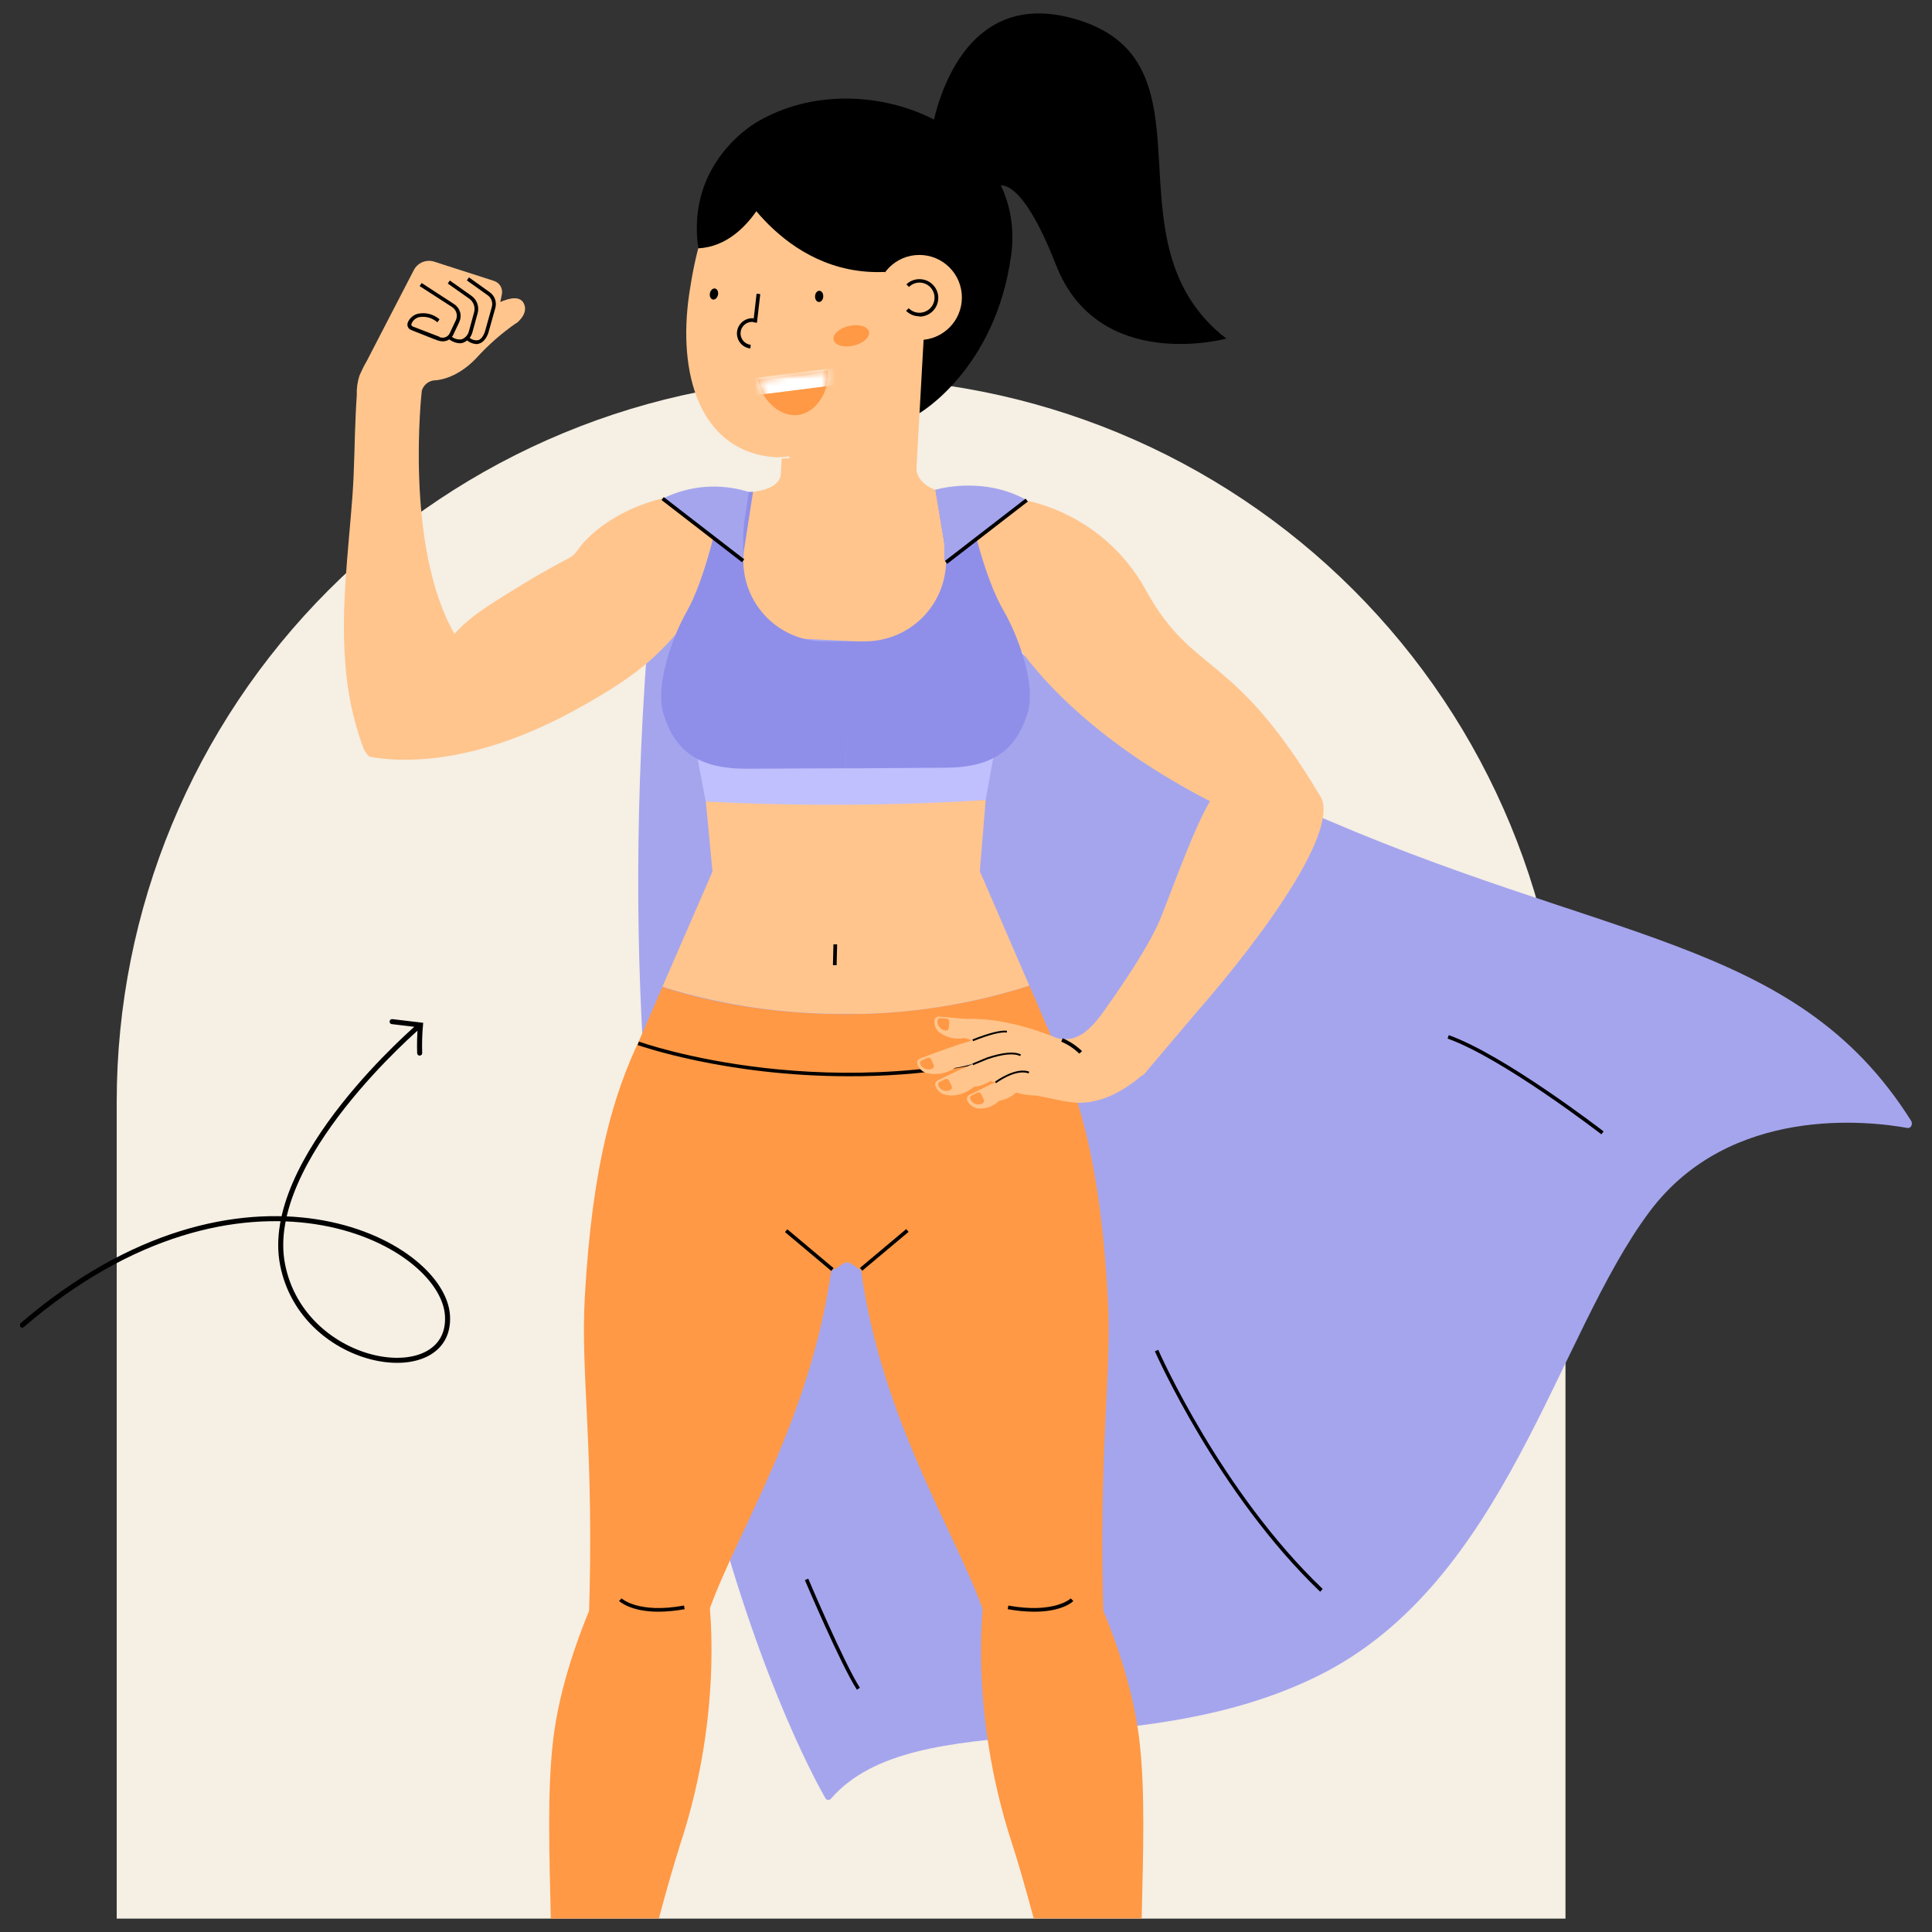 <svg width="288" height="288" viewBox="0 0 288 288" fill="none" xmlns="http://www.w3.org/2000/svg">
<rect x="0" y="0" width="288" height="288" fill="#333333" stroke="none"/>
<g clip-path="url(#clip0_2627_96247)">
<path d="M125.377 56.308C139.557 56.307 153.599 59.097 166.701 64.521C179.802 69.944 191.707 77.894 201.734 87.916C211.762 97.938 219.716 109.836 225.143 122.93C230.57 136.025 233.364 150.06 233.364 164.234V286H17.398V164.234C17.398 135.61 28.774 108.158 49.024 87.918C69.274 67.678 96.739 56.308 125.377 56.308Z" fill="#F5EFE4"/>
<path d="M3.295 197.541C36.114 169.379 66.096 185.041 66.708 196.154C67.321 207.266 45.24 204.19 42.13 188.551C39.022 172.913 62.56 152.858 62.56 152.858M62.56 156.98C62.514 155.584 62.553 154.187 62.677 152.796L58.451 152.292" stroke="black" stroke-width="0.75" stroke-miterlimit="10" stroke-linecap="round"/>
<path d="M284.884 167.07C267.47 139.451 239.217 140.761 193.9 120.504C160.646 105.633 149.365 95.636 145.659 91.234H96.899C87.417 201.508 119.135 261.179 123.02 268.021C123.057 268.1 123.114 268.168 123.185 268.218C123.256 268.268 123.339 268.299 123.426 268.308C123.513 268.316 123.6 268.302 123.68 268.267C123.759 268.232 123.828 268.177 123.88 268.107C136.464 253.747 169.004 263.457 196.559 249.779C224.471 235.923 231.991 199.145 245.924 180.585C257.933 164.575 278.813 167.14 284.349 168.147C284.845 168.24 285.194 167.55 284.884 167.07Z" fill="#A5A5EE"/>
<path d="M177.882 151.462C189.612 138.087 199.288 123.789 196.954 118.915L196.9 118.845C183.828 96.837 177.982 100.897 170.88 88.095C168.877 84.398 166.037 81.22 162.587 78.814C159.137 76.408 155.172 74.842 151.009 74.24C147.776 73.775 144.514 73.547 141.248 73.558L141.31 73.511C141.31 73.511 137.371 73.108 136.658 70.334C136.572 69.803 136.554 69.264 136.603 68.73V68.629L136.65 67.939L116.53 68.342L116.391 70.667C116.22 73.371 111.119 73.426 111.119 73.426C109.397 73.542 107.671 73.566 105.947 73.496C103.904 73.459 101.863 73.649 99.861 74.061C96.542 74.702 93.381 75.987 90.557 77.843C89.248 78.717 88.046 79.742 86.975 80.896C86.44 81.477 86.006 82.268 85.424 82.795C85.185 82.984 84.925 83.145 84.649 83.275C81.695 84.825 78.78 86.53 75.934 88.312C73.089 90.095 69.957 91.947 67.747 94.512C60.227 81.338 62.878 58.237 62.878 58.237C63.01 57.796 63.278 57.408 63.645 57.129C64.011 56.851 64.457 56.696 64.917 56.687C64.917 56.687 67.894 56.641 70.965 53.425C72.768 51.432 74.794 49.654 77.004 48.124C78.152 47.349 79.486 43.133 74.578 45.024L74.81 43.893C74.9 43.473 74.831 43.034 74.616 42.662C74.402 42.29 74.056 42.01 73.647 41.878L64.747 39.011C64.17 38.822 63.545 38.844 62.984 39.075C62.423 39.304 61.962 39.727 61.684 40.266L54.667 53.828C54.257 54.537 53.892 55.272 53.574 56.028C53.276 56.962 53.145 57.94 53.187 58.919C53.117 59.857 53.07 60.802 53.024 61.74C52.83 65.816 52.838 69.9 52.535 73.968C51.915 82.299 50.799 90.598 51.481 98.968C51.761 102.988 52.572 106.954 53.892 110.762C54.016 111.103 54.148 111.444 54.28 111.778C54.486 112.15 54.748 112.49 55.055 112.785H55.102C55.306 112.837 55.513 112.878 55.722 112.909C57.437 113.178 59.173 113.292 60.909 113.25C70.081 113.11 79.144 109.584 86.735 105.291C90.472 103.183 94.302 100.859 97.326 98.077C98.611 96.888 99.827 95.628 100.97 94.303L135.084 95.977L152.071 96.814C155.576 101.657 163.864 110.933 180.378 119.442C178.052 123.316 175.246 131.244 173.098 136.653C171.547 140.598 167.57 146.503 164.569 150.703C161.383 155.306 159.142 154.903 159.142 154.903L164.011 155.949L165.872 162.218L170.47 160.227L177.502 151.912L177.882 151.47V151.462Z" fill="#FFC58D"/>
<path d="M165.135 193.325C163.949 172.162 160.367 161.816 156.483 153.958L153.459 146.93C124.625 156.229 99.644 147.441 98.744 147.116L95.286 155.09C91.619 162.839 88.308 173.169 87.177 193.333C86.51 205.166 88.657 215.992 87.758 242.154L91.883 244.983C92.56 246.681 93.736 248.135 95.255 249.152L95.984 250.051L96.093 249.532C99.194 250.477 103.613 245.657 105.808 239.814V239.775C110.134 227.88 120.802 211.505 123.919 189.365C124.191 189.293 124.452 189.183 124.694 189.04C124.773 189 124.848 188.953 124.919 188.9C125.105 188.784 125.229 188.683 125.253 188.668C125.547 188.415 125.902 188.244 126.284 188.172C126.827 188.172 127.997 189.234 128.346 189.334C131.447 211.49 142.124 227.872 146.458 239.775V239.814C148.652 245.673 153.048 250.477 156.172 249.532L156.281 250.051L157.01 249.152C158.531 248.136 159.707 246.682 160.382 244.983L164.523 242.178C163.662 215.985 165.802 205.166 165.135 193.325Z" fill="#FF9945"/>
<path d="M126.517 160.436C108.165 160.436 95.248 155.833 95.054 155.787L95.24 155.268C95.535 155.376 124.346 165.636 157.126 155.314L157.289 155.833C147.326 158.924 136.949 160.476 126.517 160.436Z" fill="black"/>
<path d="M163.554 154.292C163.182 154.835 162.634 155.235 162.003 155.423L161.84 155.47C161.623 155.113 161.367 154.695 161.065 154.284C160.509 154.628 159.882 154.841 159.232 154.905C158.581 154.97 157.925 154.884 157.312 154.656C154.94 153.675 152.478 152.925 149.962 152.416C147.973 152.012 145.944 151.833 143.915 151.882L139.999 151.541C139.828 151.526 139.657 151.579 139.525 151.689C139.393 151.8 139.31 151.958 139.294 152.13C139.267 152.422 139.304 152.718 139.4 152.995C139.496 153.273 139.65 153.528 139.852 153.741L139.992 153.873L140.03 153.912H140.069C140.59 154.301 141.188 154.576 141.822 154.718C142.457 154.859 143.115 154.865 143.752 154.733C143.752 154.733 144.302 154.904 144.915 155.059L144.45 155.237C140.829 156.322 137.1 157.825 137.1 157.825C137.021 157.854 136.949 157.899 136.888 157.956C136.826 158.013 136.777 158.082 136.743 158.159C136.74 158.189 136.74 158.221 136.743 158.252C136.717 158.366 136.717 158.486 136.743 158.6C136.835 158.887 136.987 159.15 137.189 159.374C137.391 159.597 137.638 159.774 137.914 159.894L138.115 159.964H138.154C138.869 160.134 139.611 160.152 140.333 160.019C141.055 159.885 141.742 159.603 142.349 159.189C143.269 159.045 144.179 158.835 145.07 158.562H145.109C142.256 159.794 139.775 161.065 139.775 161.065C139.62 161.142 139.501 161.275 139.441 161.437C139.437 161.467 139.437 161.499 139.441 161.53C139.41 161.644 139.41 161.764 139.441 161.878C139.548 162.172 139.719 162.438 139.942 162.658C140.165 162.878 140.433 163.046 140.728 163.149H140.813C140.813 163.149 142.767 163.924 145.21 162.002C146.078 161.919 146.912 161.621 147.636 161.134L147.815 161.189L148.35 161.336L145.838 162.56L144.527 163.203C144.449 163.239 144.378 163.29 144.321 163.354C144.263 163.418 144.22 163.493 144.194 163.575C144.128 163.734 144.128 163.913 144.194 164.071C144.342 164.373 144.56 164.635 144.83 164.836C145.099 165.037 145.413 165.171 145.745 165.226C146.325 165.29 146.912 165.222 147.463 165.028C148.013 164.833 148.512 164.517 148.923 164.102C149.871 163.942 150.753 163.515 151.466 162.87C152.492 163.166 153.554 163.32 154.622 163.327L157.801 163.986L158.669 164.18H158.785H158.956L159.158 164.219L159.576 164.296C164.042 164.947 168.105 162.188 170.376 160.173L163.554 154.292Z" fill="#FFC58D"/>
<path d="M145.644 164.621C145.425 164.584 145.219 164.494 145.043 164.359C144.868 164.224 144.728 164.048 144.636 163.846C144.615 163.796 144.604 163.742 144.604 163.687C144.604 163.633 144.615 163.579 144.636 163.528C144.651 163.476 144.678 163.427 144.714 163.385C144.75 163.344 144.795 163.311 144.845 163.288L145.69 162.877C145.79 162.829 145.905 162.823 146.009 162.859C146.114 162.895 146.2 162.972 146.248 163.071L146.652 163.916C146.7 164.015 146.708 164.129 146.673 164.233C146.638 164.337 146.564 164.424 146.465 164.474C146.214 164.609 145.926 164.661 145.644 164.621Z" fill="#FF9945"/>
<path d="M140.875 162.614C140.658 162.576 140.454 162.485 140.279 162.35C140.105 162.215 139.966 162.04 139.875 161.839C139.85 161.79 139.836 161.736 139.832 161.681C139.828 161.626 139.836 161.571 139.854 161.519C139.872 161.467 139.9 161.419 139.937 161.378C139.974 161.338 140.019 161.305 140.069 161.281L140.906 160.871C141.006 160.823 141.121 160.816 141.226 160.852C141.33 160.889 141.416 160.965 141.465 161.064L141.876 161.909C141.924 162.009 141.93 162.123 141.894 162.228C141.858 162.333 141.781 162.419 141.682 162.467C141.434 162.596 141.153 162.647 140.875 162.614Z" fill="#FF9945"/>
<path d="M138.154 159.398C137.941 159.355 137.742 159.263 137.572 159.128C137.402 158.993 137.267 158.82 137.177 158.623C137.156 158.572 137.145 158.518 137.145 158.464C137.145 158.409 137.156 158.355 137.177 158.305C137.22 158.202 137.3 158.119 137.402 158.072L138.255 157.693C138.357 157.649 138.472 157.647 138.575 157.687C138.678 157.728 138.761 157.808 138.805 157.91L139.185 158.77C139.207 158.82 139.219 158.873 139.219 158.928C139.22 158.982 139.21 159.036 139.19 159.086C139.17 159.137 139.14 159.183 139.102 159.222C139.064 159.26 139.018 159.291 138.968 159.312C138.713 159.426 138.428 159.456 138.154 159.398Z" fill="#FF9945"/>
<path d="M140.232 153.307C140.063 153.169 139.93 152.992 139.844 152.791C139.759 152.589 139.725 152.37 139.744 152.153C139.748 152.099 139.763 152.046 139.789 151.998C139.814 151.95 139.849 151.908 139.891 151.874C139.975 151.803 140.083 151.767 140.193 151.773L141.124 151.851C141.179 151.855 141.232 151.869 141.282 151.894C141.331 151.919 141.375 151.953 141.411 151.995C141.447 152.037 141.474 152.085 141.492 152.137C141.509 152.19 141.515 152.245 141.511 152.3L141.434 153.23C141.43 153.285 141.415 153.339 141.39 153.388C141.366 153.437 141.331 153.481 141.289 153.517C141.248 153.553 141.199 153.581 141.147 153.598C141.094 153.615 141.039 153.622 140.984 153.617C140.707 153.594 140.445 153.486 140.232 153.307Z" fill="#FF9945"/>
<path d="M145.054 158.786L144.954 158.538L147.14 157.632C149.505 156.857 151.203 156.694 152.195 157.19L152.071 157.43C151.148 156.973 149.52 157.128 147.233 157.887L145.054 158.786Z" fill="black"/>
<path d="M139.658 161.25C139.537 161.356 139.457 161.502 139.433 161.661C139.433 161.893 139.681 161.715 139.681 161.715" fill="#FFC58D"/>
<path d="M146.931 119.248L148.404 111.088L126.036 112.506L103.652 111.336L105.203 119.473C111.491 119.837 120.516 123.262 126.082 123.239C131.649 123.216 140.674 119.682 146.931 119.248Z" fill="#C0C0FF"/>
<path d="M106.226 129.888L98.737 147.115H98.791H98.9C99.194 147.216 99.768 147.409 100.598 147.657C108.358 149.87 116.378 151.04 124.446 151.137H126.23H128.742C137.133 150.902 145.449 149.486 153.444 146.929L146.078 129.919C146.067 129.837 146.067 129.753 146.078 129.671L146.931 119.248C140.907 119.667 133.332 119.922 126.082 119.961C118.833 120 111.251 119.829 105.219 119.473L106.203 129.888H106.226Z" fill="#FFC58D"/>
<path d="M125.997 95.62H122.958C121.252 95.629 119.563 95.278 118.002 94.588C116.442 93.898 115.045 92.886 113.904 91.619C112.763 90.351 111.904 88.856 111.382 87.232C110.861 85.609 110.689 83.893 110.878 82.198L112.258 73.302L107.932 73.511C107.056 77.122 105.242 86.135 102.28 91.335C100.373 94.69 97.543 102.099 98.923 106.492C100.644 111.917 104.055 114.637 111.398 114.591C119.857 114.544 126.129 114.529 126.129 114.529L125.997 95.62Z" fill="#8F8FEA"/>
<path d="M149.644 91.103C146.613 85.911 144.791 77.115 143.892 73.558L139.441 73.008L140.945 82.051C141.153 83.744 141 85.462 140.497 87.091C139.993 88.72 139.15 90.225 138.023 91.505C136.895 92.785 135.51 93.812 133.957 94.519C132.404 95.226 130.719 95.596 129.013 95.605H125.974L126.075 114.537L140.806 114.444C148.148 114.444 151.536 111.677 153.211 106.206C154.49 101.82 151.583 94.435 149.644 91.103Z" fill="#8F8FEA"/>
<path d="M135.09 183.217L128.189 189.007L128.538 189.422L135.439 183.633L135.09 183.217Z" fill="black"/>
<path d="M124.24 140.766L124.164 143.873L124.715 143.886L124.791 140.78L124.24 140.766Z" fill="black"/>
<path d="M74.539 45.087C74.539 45.087 77.252 43.615 78.067 45.203C78.881 46.792 76.989 48.164 76.989 48.164" fill="#FFC58D"/>
<path d="M68.523 51.17C67.888 51.13 67.285 50.879 66.809 50.457L67.142 50.023C67.359 50.242 67.624 50.408 67.916 50.505C68.209 50.602 68.52 50.628 68.825 50.581C69.056 50.493 69.266 50.357 69.441 50.182C69.616 50.007 69.752 49.797 69.841 49.566C69.866 49.5 69.886 49.433 69.903 49.364L70.678 46.536C70.776 46.166 70.758 45.775 70.628 45.415C70.498 45.055 70.261 44.743 69.949 44.521L66.747 42.266L67.057 41.816L70.259 44.079C70.664 44.363 70.972 44.764 71.141 45.228C71.311 45.693 71.333 46.198 71.205 46.675L70.43 49.504C70.409 49.588 70.383 49.671 70.352 49.752C70.237 50.064 70.054 50.348 69.817 50.582C69.58 50.816 69.294 50.996 68.98 51.108C68.832 51.151 68.677 51.172 68.523 51.17Z" fill="black"/>
<path d="M71.042 51.294C70.464 51.259 69.915 51.023 69.492 50.628L69.841 50.201C70.023 50.402 70.253 50.553 70.509 50.641C70.765 50.729 71.039 50.751 71.306 50.705C72.027 50.465 72.314 49.326 72.322 49.318L73.314 45.769C73.405 45.447 73.394 45.106 73.283 44.791C73.172 44.476 72.966 44.203 72.694 44.01L69.593 41.801L69.91 41.352L73.012 43.568C73.371 43.825 73.643 44.185 73.791 44.6C73.939 45.016 73.957 45.467 73.841 45.893L72.849 49.434C72.849 49.481 72.484 50.86 71.477 51.201C71.337 51.253 71.191 51.284 71.042 51.294Z" fill="black"/>
<path d="M65.987 50.883C65.854 50.883 65.721 50.867 65.592 50.837L65.305 50.767L65.444 50.24L65.724 50.31C65.983 50.369 66.255 50.339 66.494 50.223C66.734 50.108 66.927 49.914 67.042 49.674L67.949 47.737C68.111 47.397 68.143 47.01 68.041 46.648C67.938 46.285 67.707 45.973 67.391 45.769L62.553 42.646L62.855 42.188L67.693 45.335C68.123 45.608 68.438 46.029 68.581 46.518C68.724 47.007 68.683 47.531 68.468 47.993L67.553 49.93C67.409 50.221 67.186 50.465 66.909 50.634C66.631 50.803 66.312 50.889 65.987 50.883Z" fill="black"/>
<path d="M65.313 50.767L64.537 50.488L61.273 49.186C61.168 49.145 61.072 49.083 60.99 49.005C60.909 48.926 60.844 48.832 60.799 48.728C60.754 48.624 60.731 48.513 60.73 48.4C60.728 48.287 60.75 48.175 60.792 48.07C60.926 47.742 61.136 47.452 61.407 47.224C61.677 46.996 61.998 46.837 62.343 46.76C62.902 46.648 63.48 46.666 64.031 46.812C64.582 46.959 65.092 47.23 65.522 47.605L65.196 48.047C64.834 47.723 64.403 47.486 63.935 47.352C63.468 47.218 62.977 47.19 62.498 47.272C62.24 47.329 61.999 47.449 61.798 47.62C61.597 47.792 61.441 48.01 61.343 48.256C61.312 48.333 61.312 48.419 61.343 48.496C61.358 48.534 61.382 48.569 61.411 48.599C61.44 48.628 61.475 48.651 61.514 48.666L65.537 50.216L65.313 50.767Z" fill="black"/>
<path d="M117.365 183.247L117.016 183.662L123.915 189.454L124.264 189.039L117.365 183.247Z" fill="black"/>
<path d="M145.062 155.206L144.954 154.95C147.411 153.981 149.14 153.539 150.094 153.648V153.919C149.156 153.811 147.473 154.237 145.062 155.206Z" fill="black"/>
<path d="M148.481 161.475L148.319 161.25C148.443 161.157 151.42 158.988 153.428 159.755L153.335 160.01C151.412 159.29 148.481 161.452 148.481 161.475Z" fill="black"/>
<path d="M160.886 157.058C160.106 156.304 159.194 155.7 158.196 155.275L158.413 154.771C159.484 155.23 160.462 155.882 161.297 156.693L160.886 157.058Z" fill="black"/>
<path d="M196.799 237.28C181.526 222.649 172.245 201.632 172.152 201.431L172.656 201.214C172.741 201.423 181.96 222.331 197.171 236.861L196.799 237.28Z" fill="black"/>
<path d="M238.713 169.093C238.566 168.976 224.044 157.771 215.787 154.818L215.965 154.307C224.308 157.29 238.899 168.542 239.047 168.659L238.713 169.093Z" fill="black"/>
<path d="M127.734 251.88C125.315 248.121 120.205 236.056 119.98 235.544L120.484 235.327C120.539 235.451 125.795 247.866 128.183 251.601L127.734 251.88Z" fill="black"/>
<path d="M141.031 83.717V83.857L153.056 74.558C146.466 70.853 139.441 73.008 139.441 73.008L139.588 73.868L139.992 76.309L140.41 78.835L140.72 80.703V80.912L140.759 81.106V81.292V81.454V81.656V81.819V81.981V82.16V82.291V82.415V82.578V82.795V83.493L141.031 83.717Z" fill="#A5A5EE"/>
<path d="M98.915 74.263H98.868H98.744H98.791L110.777 83.562V82.679V82.531V82.237V82.136V82.167V82.043V81.95V81.811V81.687V81.57V81.423V81.268V81.044V80.943V80.796V80.641V80.47V80.307V80.145V80.013V79.858V79.687V79.447L110.816 79.192L110.855 78.951V78.757L110.894 78.486V78.323V78.099L110.94 77.812L110.987 77.494L111.033 77.2L111.08 76.874L111.134 76.541L111.188 76.2L111.235 75.906L111.63 73.348C107.432 72.004 102.877 72.332 98.915 74.263Z" fill="#A5A5EE"/>
<path d="M98.945 74.1L98.609 74.535L110.606 83.807L110.943 83.371L98.945 74.1Z" fill="black"/>
<path d="M152.885 74.328L140.861 83.616L141.198 84.052L153.221 74.763L152.885 74.328Z" fill="black"/>
<path d="M136.999 61.624C136.999 61.624 148.388 55.115 150.73 38.043C153.296 19.297 128.842 8.897 112.995 18.096C112.995 18.096 102.202 23.923 104.094 37.02" fill="black"/>
<path d="M102.737 43.831C100.985 55.905 104.404 66.645 114.515 68.056C122.911 69.234 130.021 60.361 131.766 48.287C133.51 36.213 128.137 25.519 119.756 24.264C108.281 22.497 104.521 31.796 102.737 43.831Z" fill="#FFC58D"/>
<path d="M136.397 73.775L138.196 41.316L119.229 40.267L117.431 72.725L136.397 73.775Z" fill="#FFC58D"/>
<path d="M137.045 50.682C140.548 50.682 143.387 47.844 143.387 44.343C143.387 40.842 140.548 38.004 137.045 38.004C133.543 38.004 130.703 40.842 130.703 44.343C130.703 47.844 133.543 50.682 137.045 50.682Z" fill="#FFC58D"/>
<path d="M109.01 25.969C109.01 25.969 116.337 41.243 131.921 40.538L137.425 29.278L126.765 19.204L109.01 25.969Z" fill="black"/>
<path d="M116.088 24.69C116.088 24.69 112.631 36.57 104.094 37.019L105.335 29.123L110.095 21.614L119.88 19.979L116.088 24.69Z" fill="black"/>
<path d="M137.053 47.155C136.685 47.156 136.32 47.083 135.979 46.942C135.638 46.801 135.329 46.594 135.068 46.334L135.456 45.947C135.716 46.211 136.037 46.408 136.391 46.519C136.745 46.629 137.121 46.65 137.486 46.58C137.85 46.51 138.192 46.351 138.48 46.117C138.768 45.883 138.993 45.582 139.136 45.24C139.279 44.898 139.335 44.525 139.3 44.156C139.264 43.787 139.137 43.432 138.931 43.124C138.725 42.816 138.445 42.563 138.117 42.389C137.79 42.215 137.424 42.125 137.053 42.126C136.765 42.127 136.479 42.185 136.213 42.297C135.947 42.409 135.705 42.572 135.503 42.777L135.115 42.389C135.64 41.882 136.346 41.603 137.076 41.615C137.817 41.615 138.527 41.908 139.05 42.432C139.574 42.955 139.868 43.664 139.868 44.404C139.868 45.144 139.574 45.854 139.05 46.377C138.527 46.9 137.817 47.194 137.076 47.194L137.053 47.155Z" fill="black"/>
<path d="M138.751 20.266C138.751 20.266 141.573 -2.169 159.754 2.69C182.495 8.765 163.957 35.881 182.805 50.473C182.805 50.473 163.763 55.696 157.428 39.523C151.094 23.35 147.706 28.348 147.706 28.348" fill="black"/>
<path d="M111.848 51.945C111.553 51.913 111.267 51.822 111.007 51.679C110.748 51.535 110.519 51.341 110.336 51.108C110.06 50.757 109.895 50.332 109.859 49.887C109.824 49.442 109.921 48.996 110.138 48.606C110.355 48.216 110.682 47.898 111.078 47.693C111.475 47.487 111.923 47.403 112.367 47.45L112.305 47.993C111.853 47.941 111.398 48.07 111.041 48.353C110.684 48.635 110.454 49.048 110.402 49.5C110.349 49.952 110.479 50.407 110.761 50.764C111.044 51.12 111.457 51.35 111.91 51.403L111.848 51.945Z" fill="black"/>
<path d="M112.783 43.78L112.292 48.045L112.839 48.108L113.33 43.843L112.783 43.78Z" fill="black"/>
<path d="M122.721 44.215C122.747 43.754 122.495 43.364 122.157 43.345C121.819 43.326 121.524 43.684 121.498 44.146C121.472 44.607 121.725 44.997 122.062 45.016C122.4 45.035 122.695 44.676 122.721 44.215Z" fill="black"/>
<path d="M107.029 43.951C107.121 43.498 106.926 43.076 106.595 43.009C106.263 42.941 105.92 43.254 105.828 43.707C105.736 44.16 105.93 44.582 106.262 44.649C106.593 44.717 106.936 44.404 107.029 43.951Z" fill="black"/>
<path d="M123.377 55.223C123.741 58.082 121.826 61.484 118.98 61.856C116.135 62.228 113.375 59.415 113.01 56.556" fill="#FF9945"/>
<mask id="mask0_2627_96247" style="mask-type:luminance" maskUnits="userSpaceOnUse" x="113" y="55" width="11" height="7">
<path d="M123.377 55.223C123.741 58.082 121.826 61.484 118.98 61.856C116.135 62.228 113.375 59.415 113.01 56.556" fill="white"/>
</mask>
<g mask="url(#mask0_2627_96247)">
<path d="M124.699 54.795L110.978 56.535L111.301 59.08L125.022 57.34L124.699 54.795Z" fill="white"/>
</g>
<path d="M127.237 51.52C128.693 51.185 129.723 50.257 129.537 49.448C129.35 48.639 128.019 48.255 126.562 48.59C125.106 48.925 124.076 49.852 124.263 50.661C124.449 51.471 125.781 51.855 127.237 51.52Z" fill="#FF9945"/>
<path d="M98.217 285.977C99.396 281.552 100.543 277.615 101.412 274.895C108.157 254.367 105.583 237.597 105.583 237.597L93.813 227.856C93.813 227.856 84.355 243.673 82.478 259.211C81.54 266.96 81.904 276.461 82.106 286L98.217 285.977Z" fill="#FF9945"/>
<path d="M98.155 240.255C93.961 240.255 92.364 238.705 92.278 238.659L92.658 238.271C92.658 238.271 95.139 240.596 101.962 239.333L102.063 239.876C100.774 240.116 99.466 240.243 98.155 240.255Z" fill="black"/>
<path d="M154.095 285.977H170.19C170.392 276.437 170.756 266.905 169.818 259.179C167.942 243.68 158.483 227.825 158.483 227.825L146.721 237.62C146.721 237.62 144.147 254.39 150.893 274.911C151.784 277.631 152.908 281.575 154.095 285.977Z" fill="#FF9945"/>
<path d="M154.157 240.255C152.835 240.246 151.517 240.119 150.218 239.876L150.311 239.341C157.157 240.573 159.615 238.295 159.615 238.271L159.995 238.659C159.941 238.767 158.343 240.255 154.157 240.255Z" fill="black"/>
</g>
<defs>
<clipPath id="clip0_2627_96247">
<rect width="282" height="284" fill="white" transform="translate(3 2)"/>
</clipPath>
</defs>
</svg>
